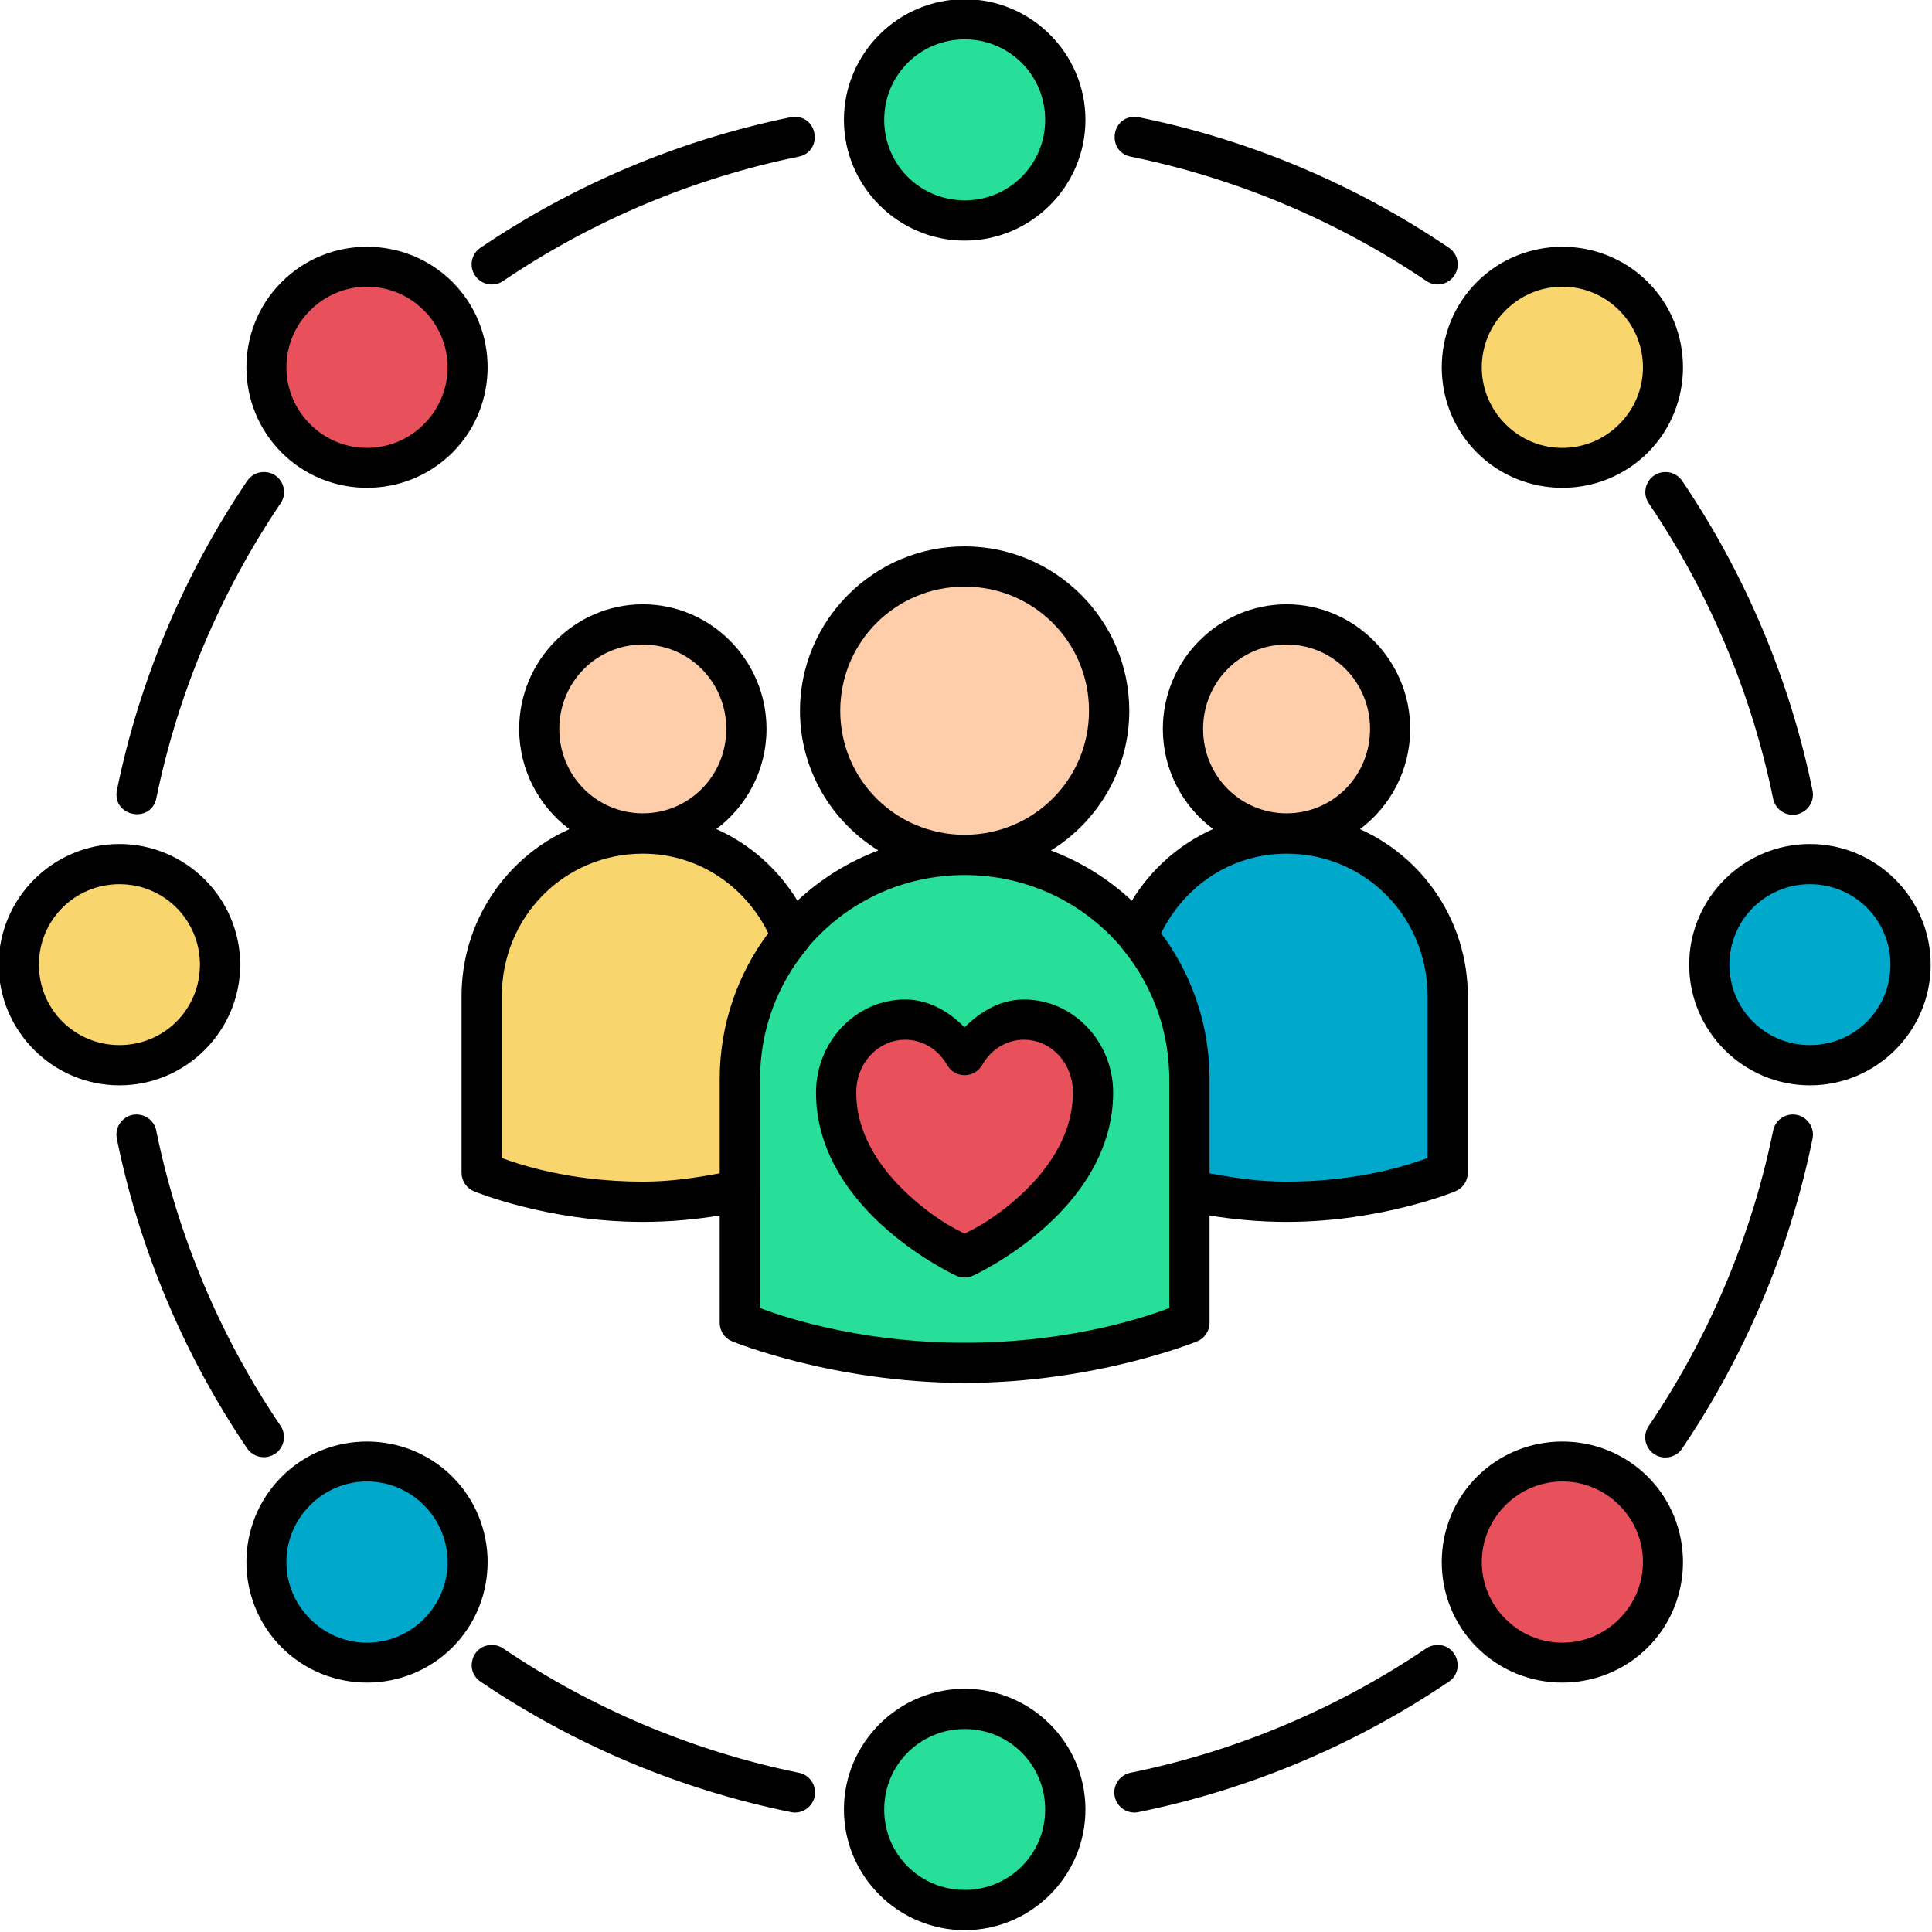 <?xml version="1.0" encoding="UTF-8"?><svg xmlns="http://www.w3.org/2000/svg" xmlns:xlink="http://www.w3.org/1999/xlink" height="73.5" preserveAspectRatio="xMidYMid meet" version="1.0" viewBox="0.8 0.8 73.5 73.5" width="73.5" zoomAndPan="magnify"><g><g id="change1_1"><path d="M 37.5 0.77 C 34.973 0.77 32.906 2.832 32.906 5.359 C 32.906 7.887 34.973 9.953 37.5 9.953 C 40.027 9.953 42.094 7.887 42.094 5.359 C 42.094 2.832 40.027 0.77 37.5 0.77 Z M 43.98 5.246 C 43.047 5.23 42.906 6.586 43.828 6.762 C 47.828 7.578 51.668 9.195 55.051 11.48 C 55.398 11.73 55.887 11.641 56.125 11.285 C 56.367 10.93 56.27 10.449 55.906 10.215 C 52.355 7.812 48.336 6.117 44.133 5.262 C 44.082 5.25 44.031 5.246 43.98 5.246 Z M 30.996 5.246 C 30.953 5.25 30.91 5.254 30.867 5.262 C 26.664 6.121 22.645 7.812 19.094 10.215 C 18.73 10.449 18.633 10.93 18.875 11.285 C 19.113 11.641 19.602 11.73 19.949 11.484 C 23.332 9.195 27.172 7.578 31.172 6.762 C 32.105 6.586 31.945 5.203 30.996 5.246 Z M 14.762 10.188 C 13.586 10.188 12.41 10.633 11.516 11.527 C 9.727 13.312 9.727 16.234 11.516 18.02 C 13.301 19.805 16.223 19.805 18.012 18.02 C 19.797 16.234 19.797 13.312 18.012 11.527 C 17.117 10.633 15.938 10.188 14.762 10.188 Z M 60.238 10.188 C 59.062 10.188 57.883 10.633 56.988 11.527 C 55.203 13.312 55.203 16.234 56.988 18.02 C 58.777 19.805 61.699 19.805 63.488 18.02 C 65.273 16.234 65.273 13.312 63.488 11.527 C 62.594 10.633 61.414 10.188 60.238 10.188 Z M 10.824 18.758 C 10.574 18.762 10.34 18.891 10.199 19.102 C 7.801 22.648 6.102 26.672 5.246 30.871 C 5.066 31.855 6.527 32.152 6.746 31.176 C 7.562 27.176 9.184 23.34 11.469 19.957 C 11.828 19.445 11.453 18.742 10.824 18.758 Z M 64.152 18.758 C 63.539 18.762 63.18 19.453 63.531 19.957 C 65.82 23.34 67.438 27.176 68.254 31.176 C 68.332 31.594 68.738 31.867 69.156 31.781 C 69.574 31.695 69.844 31.285 69.754 30.871 C 68.898 26.672 67.199 22.648 64.801 19.102 C 64.656 18.883 64.41 18.754 64.152 18.758 Z M 37.496 21.586 C 34.047 21.586 31.234 24.395 31.234 27.84 C 31.234 30.082 32.43 32.051 34.215 33.156 C 33.062 33.59 32.02 34.242 31.137 35.066 C 30.41 33.871 29.336 32.914 28.051 32.34 C 29.211 31.473 29.961 30.086 29.961 28.531 C 29.961 25.926 27.848 23.789 25.254 23.789 C 22.66 23.789 20.551 25.926 20.551 28.531 C 20.551 30.086 21.301 31.477 22.461 32.344 C 20.043 33.426 18.359 35.863 18.359 38.699 L 18.359 45.414 C 18.359 45.723 18.547 46.004 18.832 46.121 C 18.832 46.121 21.625 47.285 25.254 47.285 C 26.324 47.285 27.312 47.184 28.18 47.043 L 28.18 51.121 C 28.18 51.434 28.367 51.715 28.656 51.832 C 28.656 51.832 32.504 53.41 37.496 53.41 C 42.492 53.41 46.34 51.832 46.34 51.832 C 46.629 51.715 46.816 51.434 46.816 51.121 L 46.816 47.043 C 47.684 47.184 48.672 47.285 49.746 47.285 C 53.375 47.285 56.168 46.121 56.168 46.121 C 56.453 46.004 56.641 45.723 56.641 45.414 L 56.641 38.699 C 56.641 35.863 54.957 33.426 52.539 32.344 C 53.699 31.477 54.449 30.086 54.449 28.531 C 54.449 25.926 52.34 23.789 49.746 23.789 C 47.152 23.789 45.039 25.926 45.039 28.531 C 45.039 30.086 45.789 31.473 46.949 32.34 C 45.664 32.914 44.586 33.871 43.859 35.066 C 42.977 34.242 41.934 33.59 40.781 33.156 C 42.566 32.051 43.762 30.082 43.762 27.84 C 43.762 24.395 40.945 21.586 37.496 21.586 Z M 5.344 32.91 C 2.816 32.91 0.75 34.973 0.75 37.5 C 0.75 40.027 2.816 42.09 5.344 42.09 C 7.871 42.09 9.938 40.027 9.938 37.5 C 9.938 34.973 7.871 32.91 5.344 32.91 Z M 69.656 32.91 C 67.129 32.91 65.062 34.973 65.062 37.5 C 65.062 40.027 67.129 42.09 69.656 42.09 C 72.184 42.09 74.25 40.027 74.25 37.5 C 74.25 34.973 72.184 32.91 69.656 32.91 Z M 5.98 43.199 C 5.5 43.207 5.145 43.656 5.246 44.129 C 6.102 48.328 7.797 52.348 10.199 55.898 C 10.438 56.25 10.914 56.344 11.266 56.105 C 11.617 55.867 11.711 55.391 11.469 55.039 C 9.18 51.66 7.562 47.824 6.746 43.824 C 6.68 43.457 6.355 43.195 5.98 43.199 Z M 68.996 43.199 C 68.629 43.207 68.32 43.465 68.254 43.824 C 67.438 47.824 65.82 51.66 63.531 55.039 C 63.281 55.391 63.371 55.875 63.727 56.117 C 64.082 56.355 64.566 56.258 64.801 55.898 C 67.199 52.348 68.898 48.328 69.754 44.129 C 69.859 43.648 69.488 43.195 68.996 43.199 Z M 14.762 55.641 C 13.586 55.641 12.406 56.086 11.516 56.98 C 9.727 58.766 9.727 61.688 11.516 63.473 C 13.301 65.258 16.223 65.258 18.012 63.473 C 19.797 61.688 19.797 58.766 18.012 56.98 C 17.117 56.086 15.938 55.641 14.762 55.641 Z M 60.238 55.641 C 59.062 55.641 57.883 56.086 56.988 56.98 C 55.203 58.766 55.203 61.688 56.988 63.473 C 58.777 65.258 61.699 65.258 63.488 63.473 C 65.273 61.688 65.273 58.766 63.488 56.98 C 62.594 56.086 61.414 55.641 60.238 55.641 Z M 19.52 63.379 C 18.754 63.371 18.453 64.367 19.094 64.785 C 22.645 67.184 26.664 68.879 30.867 69.734 C 31.285 69.836 31.703 69.566 31.793 69.145 C 31.879 68.723 31.598 68.312 31.172 68.238 C 27.172 67.422 23.332 65.805 19.949 63.516 C 19.824 63.43 19.672 63.379 19.52 63.379 Z M 55.457 63.379 C 55.312 63.387 55.168 63.434 55.051 63.516 C 51.668 65.805 47.828 67.422 43.828 68.238 C 43.402 68.312 43.121 68.723 43.207 69.145 C 43.293 69.566 43.715 69.836 44.133 69.734 C 48.336 68.879 52.355 67.184 55.906 64.785 C 56.555 64.359 56.234 63.352 55.457 63.379 Z M 37.5 65.047 C 34.973 65.047 32.906 67.113 32.906 69.641 C 32.906 72.168 34.973 74.23 37.5 74.23 C 40.027 74.23 42.094 72.168 42.094 69.641 C 42.094 67.113 40.027 65.047 37.5 65.047 Z M 37.5 65.047" fill="inherit"/></g><g id="change2_1"><path d="M 37.496 23.117 C 34.875 23.117 32.766 25.223 32.766 27.84 C 32.766 30.453 34.875 32.559 37.496 32.559 C 40.121 32.559 42.23 30.453 42.23 27.84 C 42.23 25.223 40.121 23.117 37.496 23.117 Z M 25.254 25.32 C 23.496 25.32 22.078 26.746 22.078 28.531 C 22.078 30.32 23.496 31.742 25.254 31.742 C 27.012 31.742 28.43 30.32 28.43 28.531 C 28.43 26.746 27.012 25.32 25.254 25.32 Z M 49.746 25.32 C 47.988 25.32 46.57 26.746 46.57 28.531 C 46.57 30.32 47.988 31.742 49.746 31.742 C 51.504 31.742 52.922 30.32 52.922 28.531 C 52.922 26.746 51.504 25.32 49.746 25.32 Z M 49.746 25.32" fill="#feceab"/></g><g id="change3_1"><path d="M 49.746 33.277 C 47.625 33.277 45.848 34.52 44.973 36.305 C 46.055 37.75 46.723 39.523 46.805 41.449 C 46.812 41.586 46.816 41.723 46.816 41.859 L 46.816 45.438 C 47.691 45.598 48.637 45.754 49.746 45.754 C 52.582 45.754 54.527 45.07 55.109 44.855 L 55.109 38.699 C 55.109 35.676 52.727 33.277 49.746 33.277 Z M 69.656 34.438 C 67.957 34.438 66.594 35.801 66.594 37.5 C 66.594 39.199 67.957 40.559 69.656 40.559 C 71.355 40.559 72.719 39.199 72.719 37.5 C 72.719 35.801 71.355 34.438 69.656 34.438 Z M 14.762 57.16 C 13.98 57.16 13.199 57.461 12.598 58.062 C 11.395 59.262 11.395 61.188 12.598 62.391 C 13.797 63.594 15.727 63.594 16.926 62.391 C 18.129 61.188 18.129 59.262 16.926 58.062 C 16.328 57.461 15.543 57.16 14.762 57.16 Z M 14.762 57.16" fill="#00a8cc"/></g><g id="change4_1"><path d="M 60.238 11.707 C 59.457 11.707 58.672 12.008 58.074 12.609 C 56.871 13.812 56.871 15.738 58.074 16.938 C 59.273 18.141 61.203 18.141 62.402 16.938 C 63.605 15.738 63.605 13.812 62.402 12.609 C 61.805 12.008 61.02 11.707 60.238 11.707 Z M 25.254 33.277 C 22.273 33.277 19.891 35.676 19.891 38.699 L 19.891 44.855 C 20.473 45.07 22.418 45.754 25.254 45.754 C 26.363 45.754 27.305 45.598 28.18 45.438 L 28.18 41.859 C 28.18 39.773 28.867 37.852 30.027 36.301 C 29.152 34.516 27.371 33.277 25.254 33.277 Z M 5.344 34.438 C 3.645 34.438 2.281 35.801 2.281 37.5 C 2.281 39.199 3.645 40.559 5.344 40.559 C 7.043 40.559 8.406 39.199 8.406 37.5 C 8.406 35.801 7.043 34.438 5.344 34.438 Z M 5.344 34.438" fill="#f9d56e"/></g><g id="change5_1"><path d="M 37.5 2.297 C 35.801 2.297 34.438 3.66 34.438 5.359 C 34.438 7.059 35.801 8.422 37.5 8.422 C 39.199 8.422 40.562 7.059 40.562 5.359 C 40.562 3.66 39.199 2.297 37.5 2.297 Z M 37.496 34.09 C 35.125 34.09 33.016 35.129 31.59 36.777 C 31.57 36.809 31.551 36.84 31.527 36.867 C 30.395 38.215 29.715 39.949 29.715 41.859 L 29.715 46.121 C 29.715 46.148 29.715 46.176 29.711 46.207 L 29.711 50.562 C 30.332 50.797 33.293 51.883 37.496 51.883 C 41.703 51.883 44.66 50.801 45.285 50.562 L 45.285 41.859 C 45.285 41.73 45.281 41.602 45.273 41.473 C 45.273 41.438 45.27 41.398 45.266 41.363 C 45.262 41.277 45.254 41.195 45.246 41.109 C 45.242 41.051 45.234 40.988 45.227 40.93 C 45.219 40.867 45.215 40.809 45.203 40.746 C 45.195 40.684 45.184 40.617 45.176 40.555 C 45.164 40.5 45.156 40.445 45.145 40.395 C 45.133 40.32 45.117 40.25 45.102 40.18 C 45.094 40.141 45.082 40.098 45.074 40.059 C 45.055 39.977 45.035 39.895 45.016 39.816 C 45.008 39.793 45.004 39.773 44.996 39.754 C 44.695 38.68 44.172 37.699 43.473 36.867 C 43.457 36.848 43.438 36.824 43.426 36.801 C 42 35.141 39.883 34.09 37.496 34.09 Z M 35.242 38.824 C 36.125 38.824 36.879 39.27 37.496 39.879 C 38.117 39.27 38.871 38.824 39.754 38.824 C 41.641 38.824 43.148 40.438 43.148 42.359 C 43.148 44.684 41.758 46.441 40.445 47.586 C 39.133 48.73 37.816 49.332 37.816 49.332 C 37.613 49.426 37.379 49.426 37.176 49.332 C 37.176 49.332 35.863 48.73 34.551 47.586 C 33.238 46.441 31.844 44.684 31.844 42.359 C 31.844 40.438 33.352 38.824 35.242 38.824 Z M 37.5 66.578 C 35.801 66.578 34.438 67.941 34.438 69.641 C 34.438 71.34 35.801 72.699 37.5 72.699 C 39.199 72.699 40.562 71.34 40.562 69.641 C 40.562 67.941 39.199 66.578 37.5 66.578 Z M 37.5 66.578" fill="#28df99"/></g><g id="change6_1"><path d="M 14.762 11.707 C 13.98 11.707 13.199 12.008 12.598 12.609 C 11.395 13.812 11.395 15.738 12.598 16.938 C 13.797 18.141 15.727 18.141 16.926 16.938 C 18.129 15.738 18.129 13.812 16.926 12.609 C 16.328 12.008 15.543 11.707 14.762 11.707 Z M 35.242 40.355 C 34.223 40.355 33.375 41.223 33.375 42.359 C 33.375 44.062 34.426 45.445 35.559 46.434 C 36.531 47.281 37.242 47.602 37.496 47.73 C 37.754 47.602 38.465 47.281 39.438 46.434 C 40.57 45.445 41.617 44.062 41.617 42.359 C 41.617 41.223 40.77 40.355 39.754 40.355 C 39.109 40.355 38.508 40.707 38.164 41.316 C 37.871 41.832 37.125 41.832 36.832 41.316 C 36.488 40.707 35.883 40.355 35.242 40.355 Z M 60.238 57.16 C 59.457 57.16 58.672 57.461 58.074 58.062 C 56.871 59.262 56.871 61.188 58.074 62.391 C 59.273 63.594 61.203 63.594 62.402 62.391 C 63.605 61.188 63.605 59.262 62.402 58.062 C 61.801 57.461 61.02 57.16 60.238 57.16 Z M 60.238 57.16" fill="#e8505b"/></g></g></svg>